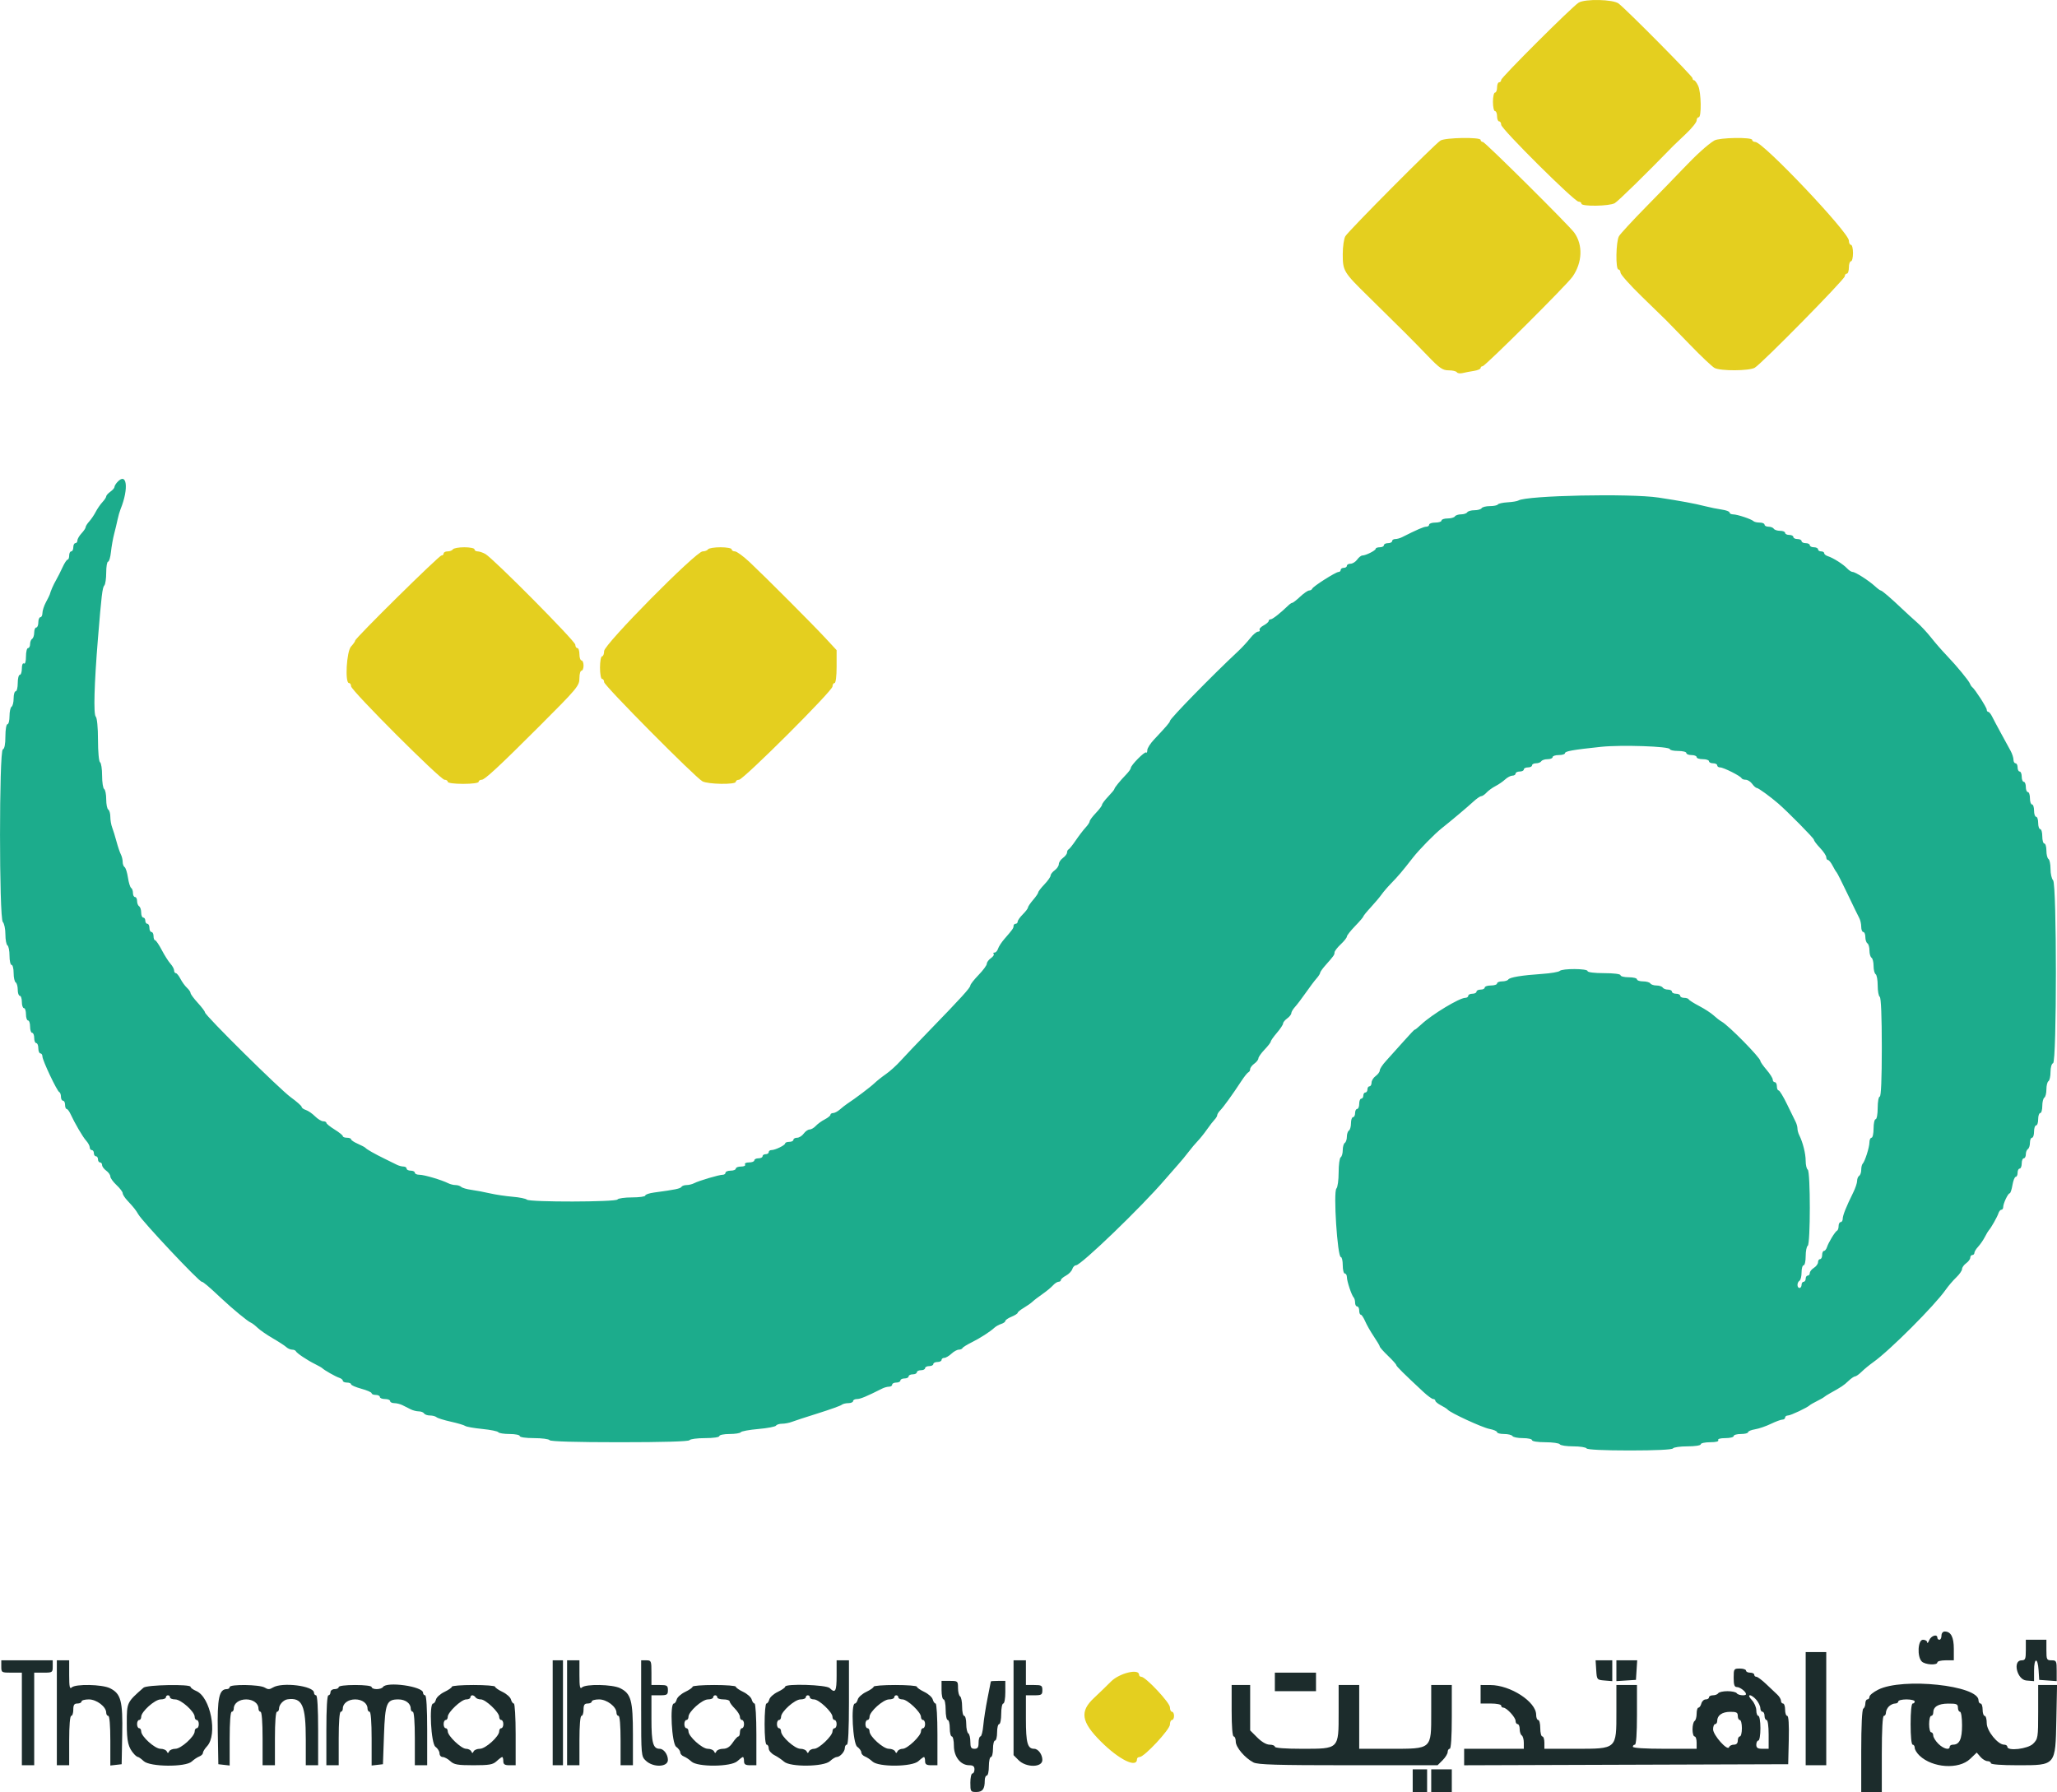 <svg xmlns="http://www.w3.org/2000/svg" xmlns:xlink="http://www.w3.org/1999/xlink" id="svg" version="1.1" viewBox="0.15 13.6 399.91 348.4"><g id="svgg"><path id="path0" d="M22.900 107.398 C 22.625 107.711,22.400 108.114,22.400 108.295 C 22.400 108.476,22.040 108.883,21.600 109.200 C 21.160 109.517,20.800 109.924,20.800 110.105 C 20.800 110.286,20.469 110.789,20.064 111.223 C 19.659 111.658,19.074 112.505,18.764 113.107 C 18.454 113.708,17.885 114.549,17.500 114.975 C 17.115 115.402,16.800 115.904,16.800 116.092 C 16.800 116.280,16.440 116.820,16.000 117.292 C 15.560 117.764,15.200 118.387,15.200 118.675 C 15.200 118.964,15.020 119.200,14.800 119.200 C 14.580 119.200,14.400 119.560,14.400 120.000 C 14.400 120.440,14.220 120.800,14.000 120.800 C 13.780 120.800,13.600 121.160,13.600 121.600 C 13.600 122.040,13.462 122.400,13.294 122.400 C 13.126 122.400,12.682 123.075,12.306 123.900 C 11.931 124.725,11.362 125.850,11.042 126.400 C 10.541 127.259,9.995 128.508,9.818 129.200 C 9.790 129.310,9.459 129.976,9.083 130.680 C 8.707 131.384,8.400 132.329,8.400 132.780 C 8.400 133.231,8.220 133.600,8.000 133.600 C 7.780 133.600,7.600 134.050,7.600 134.600 C 7.600 135.150,7.420 135.600,7.200 135.600 C 6.980 135.600,6.800 136.039,6.800 136.576 C 6.800 137.113,6.620 137.664,6.400 137.800 C 6.180 137.936,6.000 138.397,6.000 138.824 C 6.000 139.251,5.820 139.600,5.600 139.600 C 5.380 139.600,5.200 140.331,5.200 141.224 C 5.200 142.204,5.042 142.749,4.800 142.600 C 4.567 142.456,4.400 142.863,4.400 143.576 C 4.400 144.249,4.220 144.800,4.000 144.800 C 3.780 144.800,3.600 145.520,3.600 146.400 C 3.600 147.280,3.420 148.000,3.200 148.000 C 2.980 148.000,2.800 148.619,2.800 149.376 C 2.800 150.133,2.620 150.864,2.400 151.000 C 2.180 151.136,2.000 151.957,2.000 152.824 C 2.000 153.691,1.820 154.400,1.600 154.400 C 1.378 154.400,1.200 155.456,1.200 156.767 C 1.200 158.304,1.025 159.192,0.700 159.300 C -0.028 159.542,-0.028 192.132,0.700 192.860 C 0.975 193.135,1.200 194.213,1.200 195.256 C 1.200 196.299,1.380 197.264,1.600 197.400 C 1.820 197.536,2.000 198.447,2.000 199.424 C 2.000 200.401,2.180 201.200,2.400 201.200 C 2.620 201.200,2.800 201.909,2.800 202.776 C 2.800 203.643,2.980 204.464,3.200 204.600 C 3.420 204.736,3.600 205.377,3.600 206.024 C 3.600 206.671,3.780 207.200,4.000 207.200 C 4.220 207.200,4.400 207.740,4.400 208.400 C 4.400 209.060,4.580 209.600,4.800 209.600 C 5.020 209.600,5.200 210.140,5.200 210.800 C 5.200 211.460,5.380 212.000,5.600 212.000 C 5.820 212.000,6.000 212.540,6.000 213.200 C 6.000 213.860,6.180 214.400,6.400 214.400 C 6.620 214.400,6.800 214.850,6.800 215.400 C 6.800 215.950,6.980 216.400,7.200 216.400 C 7.420 216.400,7.600 216.850,7.600 217.400 C 7.600 217.950,7.780 218.400,8.000 218.400 C 8.220 218.400,8.400 218.672,8.400 219.005 C 8.400 219.753,11.238 225.750,11.679 225.933 C 11.856 226.007,12.000 226.412,12.000 226.833 C 12.000 227.255,12.180 227.600,12.400 227.600 C 12.620 227.600,12.800 227.960,12.800 228.400 C 12.800 228.840,12.935 229.201,13.100 229.203 C 13.265 229.205,13.587 229.610,13.817 230.103 C 14.715 232.037,16.234 234.633,16.900 235.373 C 17.285 235.801,17.600 236.387,17.600 236.675 C 17.600 236.964,17.780 237.200,18.000 237.200 C 18.220 237.200,18.400 237.470,18.400 237.800 C 18.400 238.130,18.580 238.400,18.800 238.400 C 19.020 238.400,19.200 238.670,19.200 239.000 C 19.200 239.330,19.380 239.600,19.600 239.600 C 19.820 239.600,20.000 239.830,20.000 240.112 C 20.000 240.393,20.360 240.883,20.800 241.200 C 21.240 241.517,21.600 242.025,21.600 242.328 C 21.600 242.631,22.140 243.383,22.800 244.000 C 23.460 244.617,24.000 245.327,24.000 245.579 C 24.000 245.830,24.405 246.470,24.900 246.999 C 26.117 248.300,26.585 248.889,27.027 249.670 C 27.831 251.093,38.844 262.800,39.378 262.800 C 39.646 262.800,40.719 263.709,43.156 266.000 C 45.396 268.106,48.343 270.532,48.938 270.759 C 49.167 270.847,49.752 271.297,50.237 271.759 C 50.723 272.222,52.053 273.140,53.193 273.800 C 54.334 274.460,55.509 275.225,55.805 275.500 C 56.101 275.775,56.611 276.000,56.938 276.000 C 57.265 276.000,57.593 276.135,57.667 276.300 C 57.839 276.687,59.861 278.044,61.400 278.805 C 62.060 279.132,62.690 279.489,62.800 279.599 C 63.194 279.995,65.413 281.254,66.100 281.471 C 66.485 281.593,66.800 281.852,66.800 282.047 C 66.800 282.241,67.160 282.400,67.600 282.400 C 68.040 282.400,68.400 282.547,68.400 282.728 C 68.400 282.908,69.300 283.300,70.400 283.600 C 71.500 283.900,72.400 284.292,72.400 284.472 C 72.400 284.653,72.760 284.800,73.200 284.800 C 73.640 284.800,74.000 284.980,74.000 285.200 C 74.000 285.420,74.450 285.600,75.000 285.600 C 75.550 285.600,76.000 285.780,76.000 286.000 C 76.000 286.220,76.362 286.400,76.805 286.400 C 77.248 286.400,77.968 286.580,78.405 286.800 C 78.842 287.020,79.558 287.380,79.995 287.600 C 80.432 287.820,81.141 288.000,81.571 288.000 C 82.001 288.000,82.464 288.180,82.600 288.400 C 82.736 288.620,83.251 288.800,83.744 288.800 C 84.237 288.800,84.811 288.951,85.020 289.136 C 85.229 289.320,86.480 289.710,87.800 290.003 C 89.120 290.295,90.380 290.669,90.600 290.833 C 90.820 290.997,92.309 291.261,93.909 291.419 C 95.509 291.576,96.914 291.861,97.032 292.053 C 97.151 292.244,98.137 292.400,99.224 292.400 C 100.311 292.400,101.200 292.580,101.200 292.800 C 101.200 293.028,102.392 293.200,103.976 293.200 C 105.503 293.200,106.864 293.380,107.000 293.600 C 107.157 293.854,112.130 294.000,120.600 294.000 C 129.070 294.000,134.043 293.854,134.200 293.600 C 134.336 293.380,135.697 293.200,137.224 293.200 C 138.808 293.200,140.000 293.028,140.000 292.800 C 140.000 292.580,140.889 292.400,141.976 292.400 C 143.063 292.400,144.049 292.244,144.168 292.052 C 144.286 291.861,145.823 291.579,147.584 291.426 C 149.345 291.272,150.890 290.978,151.017 290.773 C 151.143 290.568,151.678 290.400,152.205 290.400 C 152.731 290.400,153.576 290.240,154.081 290.044 C 154.587 289.848,156.890 289.095,159.200 288.372 C 161.510 287.648,163.571 286.908,163.780 286.728 C 163.989 286.547,164.574 286.400,165.080 286.400 C 165.586 286.400,166.000 286.220,166.000 286.000 C 166.000 285.780,166.343 285.600,166.762 285.600 C 167.421 285.600,168.589 285.114,171.695 283.550 C 172.077 283.357,172.662 283.200,172.995 283.200 C 173.328 283.200,173.600 283.020,173.600 282.800 C 173.600 282.580,173.960 282.400,174.400 282.400 C 174.840 282.400,175.200 282.220,175.200 282.000 C 175.200 281.780,175.560 281.600,176.000 281.600 C 176.440 281.600,176.800 281.420,176.800 281.200 C 176.800 280.980,177.160 280.800,177.600 280.800 C 178.040 280.800,178.400 280.620,178.400 280.400 C 178.400 280.180,178.760 280.000,179.200 280.000 C 179.640 280.000,180.000 279.820,180.000 279.600 C 180.000 279.380,180.360 279.200,180.800 279.200 C 181.240 279.200,181.600 279.020,181.600 278.800 C 181.600 278.580,181.960 278.400,182.400 278.400 C 182.840 278.400,183.200 278.220,183.200 278.000 C 183.200 277.780,183.436 277.600,183.725 277.600 C 184.013 277.600,184.636 277.240,185.108 276.800 C 185.580 276.360,186.229 276.000,186.550 276.000 C 186.871 276.000,187.193 275.865,187.267 275.700 C 187.340 275.535,188.120 275.044,189.000 274.608 C 190.675 273.779,192.619 272.531,193.492 271.726 C 193.774 271.466,194.364 271.138,194.802 270.999 C 195.241 270.860,195.600 270.600,195.600 270.422 C 195.600 270.243,196.140 269.873,196.800 269.600 C 197.460 269.327,198.000 268.984,198.000 268.838 C 198.000 268.692,198.533 268.257,199.185 267.872 C 199.837 267.487,200.602 266.947,200.885 266.673 C 201.168 266.398,202.030 265.738,202.800 265.206 C 203.570 264.673,204.491 263.914,204.847 263.519 C 205.203 263.124,205.698 262.800,205.947 262.800 C 206.196 262.800,206.400 262.650,206.400 262.468 C 206.400 262.285,206.847 261.896,207.393 261.604 C 207.940 261.311,208.492 260.741,208.620 260.336 C 208.749 259.931,209.070 259.600,209.335 259.600 C 210.301 259.600,221.984 248.350,226.600 242.974 C 227.480 241.949,228.662 240.598,229.227 239.972 C 229.793 239.345,230.693 238.254,231.227 237.547 C 231.762 236.840,232.564 235.888,233.009 235.431 C 233.453 234.974,234.258 233.970,234.796 233.200 C 235.334 232.430,236.005 231.562,236.287 231.271 C 236.569 230.981,236.800 230.589,236.800 230.400 C 236.800 230.211,237.056 229.801,237.369 229.488 C 237.990 228.868,239.826 226.324,241.474 223.800 C 242.049 222.920,242.673 222.140,242.860 222.067 C 243.047 221.993,243.200 221.718,243.200 221.455 C 243.200 221.192,243.560 220.717,244.000 220.400 C 244.440 220.083,244.800 219.620,244.800 219.371 C 244.800 219.122,245.340 218.354,246.000 217.663 C 246.660 216.972,247.200 216.271,247.201 216.104 C 247.201 215.937,247.741 215.170,248.400 214.400 C 249.059 213.630,249.599 212.815,249.599 212.588 C 249.600 212.362,249.960 211.917,250.400 211.600 C 250.840 211.283,251.200 210.827,251.200 210.587 C 251.200 210.347,251.520 209.802,251.912 209.375 C 252.303 208.949,253.248 207.704,254.012 206.609 C 254.775 205.515,255.715 204.266,256.100 203.834 C 256.485 203.402,256.800 202.912,256.800 202.745 C 256.800 202.578,257.247 201.937,257.794 201.321 C 259.473 199.427,259.600 199.248,259.600 198.777 C 259.600 198.526,260.140 197.817,260.800 197.200 C 261.460 196.583,262.000 195.903,262.000 195.688 C 262.000 195.473,262.720 194.555,263.600 193.648 C 264.480 192.741,265.200 191.901,265.200 191.782 C 265.200 191.663,265.855 190.857,266.656 189.991 C 267.457 189.125,268.398 188.008,268.747 187.509 C 269.095 187.009,269.925 186.043,270.590 185.361 C 271.966 183.952,272.811 182.957,274.797 180.399 C 276.035 178.803,279.057 175.719,280.485 174.594 C 282.200 173.241,285.530 170.439,286.538 169.500 C 287.187 168.895,287.896 168.400,288.112 168.400 C 288.329 168.400,288.797 168.084,289.153 167.697 C 289.509 167.311,290.292 166.742,290.893 166.433 C 291.495 166.125,292.342 165.541,292.777 165.136 C 293.211 164.731,293.844 164.400,294.183 164.400 C 294.522 164.400,294.800 164.220,294.800 164.000 C 294.800 163.780,295.160 163.600,295.600 163.600 C 296.040 163.600,296.400 163.420,296.400 163.200 C 296.400 162.980,296.760 162.800,297.200 162.800 C 297.640 162.800,298.000 162.620,298.000 162.400 C 298.000 162.180,298.349 162.000,298.776 162.000 C 299.203 162.000,299.664 161.820,299.800 161.600 C 299.936 161.380,300.487 161.200,301.024 161.200 C 301.561 161.200,302.000 161.020,302.000 160.800 C 302.000 160.580,302.540 160.400,303.200 160.400 C 303.860 160.400,304.400 160.239,304.400 160.042 C 304.400 159.649,305.947 159.375,311.400 158.800 C 315.352 158.383,324.800 158.704,324.800 159.254 C 324.800 159.444,325.520 159.600,326.400 159.600 C 327.280 159.600,328.000 159.780,328.000 160.000 C 328.000 160.220,328.450 160.400,329.000 160.400 C 329.550 160.400,330.000 160.580,330.000 160.800 C 330.000 161.020,330.540 161.200,331.200 161.200 C 331.860 161.200,332.400 161.380,332.400 161.600 C 332.400 161.820,332.760 162.000,333.200 162.000 C 333.640 162.000,334.000 162.180,334.000 162.400 C 334.000 162.620,334.253 162.800,334.562 162.800 C 335.228 162.800,338.541 164.468,338.733 164.900 C 338.807 165.065,339.172 165.200,339.545 165.200 C 339.918 165.200,340.483 165.560,340.800 166.000 C 341.117 166.440,341.527 166.800,341.712 166.800 C 341.998 166.800,344.334 168.496,345.843 169.800 C 347.719 171.421,352.800 176.575,352.800 176.857 C 352.800 177.050,353.340 177.772,354.000 178.463 C 354.660 179.154,355.200 179.962,355.200 180.259 C 355.200 180.557,355.350 180.800,355.532 180.800 C 355.715 180.800,356.120 181.295,356.432 181.900 C 356.744 182.505,357.096 183.090,357.214 183.200 C 357.332 183.310,358.287 185.200,359.336 187.400 C 360.385 189.600,361.413 191.713,361.621 192.095 C 361.830 192.477,362.000 193.242,362.000 193.795 C 362.000 194.348,362.180 194.800,362.400 194.800 C 362.620 194.800,362.800 195.239,362.800 195.776 C 362.800 196.313,362.980 196.864,363.200 197.000 C 363.420 197.136,363.600 197.766,363.600 198.400 C 363.600 199.034,363.780 199.664,364.000 199.800 C 364.220 199.936,364.400 200.656,364.400 201.400 C 364.400 202.144,364.580 202.864,364.800 203.000 C 365.020 203.136,365.200 204.126,365.200 205.200 C 365.200 206.274,365.380 207.264,365.600 207.400 C 365.849 207.554,366.000 211.271,366.000 217.224 C 366.000 223.341,365.856 226.800,365.600 226.800 C 365.380 226.800,365.200 227.790,365.200 229.000 C 365.200 230.210,365.020 231.200,364.800 231.200 C 364.580 231.200,364.400 232.010,364.400 233.000 C 364.400 233.990,364.220 234.800,364.000 234.800 C 363.780 234.800,363.597 235.205,363.594 235.700 C 363.587 236.676,362.718 239.415,362.274 239.859 C 362.123 240.010,362.000 240.543,362.000 241.043 C 362.000 241.543,361.820 242.064,361.600 242.200 C 361.380 242.336,361.200 242.780,361.200 243.186 C 361.200 243.592,360.857 244.616,360.437 245.462 C 359.088 248.183,358.400 249.905,358.400 250.560 C 358.400 250.912,358.220 251.200,358.000 251.200 C 357.780 251.200,357.600 251.545,357.600 251.967 C 357.600 252.388,357.465 252.793,357.300 252.867 C 356.924 253.034,355.625 255.164,355.329 256.100 C 355.207 256.485,354.948 256.800,354.753 256.800 C 354.559 256.800,354.400 257.160,354.400 257.600 C 354.400 258.040,354.220 258.400,354.000 258.400 C 353.780 258.400,353.600 258.668,353.600 258.997 C 353.600 259.325,353.240 259.818,352.800 260.093 C 352.360 260.368,352.000 260.819,352.000 261.096 C 352.000 261.373,351.820 261.600,351.600 261.600 C 351.380 261.600,351.200 261.870,351.200 262.200 C 351.200 262.530,351.020 262.800,350.800 262.800 C 350.580 262.800,350.400 263.070,350.400 263.400 C 350.400 263.730,350.220 264.000,350.000 264.000 C 349.481 264.000,349.481 262.921,350.000 262.600 C 350.220 262.464,350.400 261.733,350.400 260.976 C 350.400 260.219,350.580 259.600,350.800 259.600 C 351.020 259.600,351.200 258.801,351.200 257.824 C 351.200 256.847,351.380 255.936,351.600 255.800 C 352.138 255.467,352.138 241.333,351.600 241.000 C 351.380 240.864,351.200 240.101,351.200 239.305 C 351.200 237.888,350.651 235.691,349.951 234.305 C 349.758 233.923,349.600 233.336,349.600 233.000 C 349.600 232.664,349.439 232.077,349.242 231.695 C 349.045 231.313,348.298 229.785,347.582 228.300 C 346.866 226.815,346.127 225.600,345.940 225.600 C 345.753 225.600,345.600 225.240,345.600 224.800 C 345.600 224.360,345.420 224.000,345.200 224.000 C 344.980 224.000,344.800 223.775,344.799 223.500 C 344.799 223.225,344.259 222.370,343.600 221.600 C 342.941 220.830,342.401 220.060,342.401 219.889 C 342.399 219.254,336.262 213.009,334.870 212.225 C 334.504 212.019,333.801 211.477,333.309 211.021 C 332.817 210.564,331.556 209.743,330.507 209.196 C 329.458 208.648,328.540 208.065,328.467 207.900 C 328.393 207.735,327.988 207.600,327.567 207.600 C 327.145 207.600,326.800 207.420,326.800 207.200 C 326.800 206.980,326.440 206.800,326.000 206.800 C 325.560 206.800,325.200 206.620,325.200 206.400 C 325.200 206.180,324.851 206.000,324.424 206.000 C 323.997 206.000,323.536 205.820,323.400 205.600 C 323.264 205.380,322.724 205.200,322.200 205.200 C 321.676 205.200,321.136 205.020,321.000 204.800 C 320.864 204.580,320.223 204.400,319.576 204.400 C 318.929 204.400,318.400 204.220,318.400 204.000 C 318.400 203.780,317.680 203.600,316.800 203.600 C 315.920 203.600,315.200 203.420,315.200 203.200 C 315.200 202.967,313.867 202.800,312.000 202.800 C 310.133 202.800,308.800 202.633,308.800 202.400 C 308.800 201.895,303.896 201.868,303.380 202.370 C 303.171 202.573,301.650 202.832,300.000 202.944 C 295.994 203.217,293.643 203.607,293.374 204.042 C 293.252 204.239,292.713 204.400,292.176 204.400 C 291.639 204.400,291.200 204.580,291.200 204.800 C 291.200 205.020,290.660 205.200,290.000 205.200 C 289.340 205.200,288.800 205.380,288.800 205.600 C 288.800 205.820,288.440 206.000,288.000 206.000 C 287.560 206.000,287.200 206.180,287.200 206.400 C 287.200 206.620,286.840 206.800,286.400 206.800 C 285.960 206.800,285.600 206.980,285.600 207.200 C 285.600 207.420,285.336 207.600,285.014 207.600 C 283.889 207.600,278.554 210.821,276.500 212.740 C 275.785 213.408,275.200 213.877,275.200 213.781 C 275.200 213.685,274.206 214.730,272.990 216.103 C 271.775 217.477,270.245 219.180,269.590 219.889 C 268.936 220.597,268.400 221.413,268.400 221.700 C 268.400 221.988,268.040 222.483,267.600 222.800 C 267.160 223.117,266.800 223.697,266.800 224.088 C 266.800 224.480,266.620 224.800,266.400 224.800 C 266.180 224.800,266.000 225.070,266.000 225.400 C 266.000 225.730,265.820 226.000,265.600 226.000 C 265.380 226.000,265.200 226.270,265.200 226.600 C 265.200 226.930,265.020 227.200,264.800 227.200 C 264.580 227.200,264.400 227.650,264.400 228.200 C 264.400 228.750,264.220 229.200,264.000 229.200 C 263.780 229.200,263.600 229.560,263.600 230.000 C 263.600 230.440,263.420 230.800,263.200 230.800 C 262.980 230.800,262.800 231.329,262.800 231.976 C 262.800 232.623,262.620 233.264,262.400 233.400 C 262.180 233.536,262.000 234.076,262.000 234.600 C 262.000 235.124,261.820 235.664,261.600 235.800 C 261.380 235.936,261.200 236.566,261.200 237.200 C 261.200 237.834,261.020 238.464,260.800 238.600 C 260.580 238.736,260.400 240.061,260.400 241.544 C 260.400 243.027,260.207 244.433,259.970 244.670 C 259.340 245.300,260.162 258.000,260.833 258.000 C 261.035 258.000,261.200 258.720,261.200 259.600 C 261.200 260.480,261.380 261.200,261.600 261.200 C 261.820 261.200,262.003 261.515,262.006 261.900 C 262.013 262.718,262.927 265.461,263.326 265.859 C 263.477 266.010,263.600 266.463,263.600 266.867 C 263.600 267.270,263.780 267.600,264.000 267.600 C 264.220 267.600,264.400 267.960,264.400 268.400 C 264.400 268.840,264.536 269.200,264.702 269.200 C 264.869 269.200,265.258 269.785,265.568 270.500 C 265.877 271.215,266.641 272.552,267.265 273.472 C 267.889 274.392,268.400 275.261,268.400 275.403 C 268.400 275.546,269.120 276.354,270.000 277.200 C 270.880 278.046,271.600 278.850,271.600 278.988 C 271.600 279.219,273.078 280.683,276.883 284.221 C 277.698 284.980,278.553 285.600,278.783 285.600 C 279.012 285.600,279.200 285.750,279.200 285.932 C 279.200 286.115,279.695 286.520,280.300 286.832 C 280.905 287.144,281.491 287.518,281.602 287.664 C 282.050 288.253,288.317 291.148,289.708 291.409 C 290.529 291.563,291.200 291.849,291.200 292.045 C 291.200 292.240,291.819 292.400,292.576 292.400 C 293.333 292.400,294.064 292.580,294.200 292.800 C 294.336 293.020,295.247 293.200,296.224 293.200 C 297.201 293.200,298.000 293.380,298.000 293.600 C 298.000 293.825,299.125 294.000,300.576 294.000 C 301.993 294.000,303.264 294.180,303.400 294.400 C 303.536 294.620,304.706 294.800,306.000 294.800 C 307.294 294.800,308.464 294.980,308.600 295.200 C 308.752 295.445,311.996 295.600,317.000 295.600 C 322.004 295.600,325.248 295.445,325.400 295.200 C 325.536 294.980,326.807 294.800,328.224 294.800 C 329.675 294.800,330.800 294.625,330.800 294.400 C 330.800 294.180,331.621 294.000,332.624 294.000 C 333.737 294.000,334.351 293.844,334.200 293.600 C 334.051 293.358,334.596 293.200,335.576 293.200 C 336.469 293.200,337.200 293.020,337.200 292.800 C 337.200 292.580,337.830 292.400,338.600 292.400 C 339.370 292.400,340.000 292.244,340.000 292.052 C 340.000 291.861,340.608 291.606,341.351 291.485 C 342.094 291.365,343.477 290.891,344.426 290.433 C 345.374 289.975,346.386 289.600,346.675 289.600 C 346.964 289.600,347.200 289.420,347.200 289.200 C 347.200 288.980,347.453 288.800,347.762 288.800 C 348.280 288.800,351.540 287.261,352.000 286.799 C 352.110 286.689,352.740 286.329,353.400 286.000 C 354.060 285.671,354.690 285.311,354.800 285.201 C 354.910 285.090,355.405 284.775,355.900 284.500 C 358.182 283.232,358.615 282.943,359.496 282.100 C 360.013 281.605,360.600 281.200,360.800 281.200 C 361.000 281.200,361.577 280.791,362.082 280.291 C 362.587 279.792,363.610 278.952,364.355 278.425 C 367.509 276.196,376.236 267.465,378.418 264.355 C 378.941 263.610,379.871 262.523,380.485 261.940 C 381.098 261.356,381.600 260.631,381.600 260.328 C 381.600 260.025,381.960 259.517,382.400 259.200 C 382.840 258.883,383.200 258.393,383.200 258.112 C 383.200 257.830,383.380 257.600,383.600 257.600 C 383.820 257.600,384.000 257.412,384.000 257.183 C 384.000 256.954,384.331 256.411,384.736 255.977 C 385.141 255.542,385.726 254.695,386.035 254.093 C 386.345 253.492,386.689 252.910,386.799 252.800 C 387.195 252.406,388.454 250.187,388.671 249.500 C 388.793 249.115,389.052 248.800,389.247 248.800 C 389.441 248.800,389.600 248.566,389.600 248.280 C 389.600 247.581,390.533 245.607,390.865 245.603 C 391.011 245.601,391.251 244.880,391.400 244.000 C 391.549 243.120,391.834 242.400,392.035 242.400 C 392.236 242.400,392.400 242.040,392.400 241.600 C 392.400 241.160,392.580 240.800,392.800 240.800 C 393.020 240.800,393.200 240.350,393.200 239.800 C 393.200 239.250,393.380 238.800,393.600 238.800 C 393.820 238.800,394.000 238.451,394.000 238.024 C 394.000 237.597,394.180 237.136,394.400 237.000 C 394.620 236.864,394.800 236.313,394.800 235.776 C 394.800 235.239,394.980 234.800,395.200 234.800 C 395.420 234.800,395.600 234.260,395.600 233.600 C 395.600 232.940,395.780 232.400,396.000 232.400 C 396.220 232.400,396.400 231.860,396.400 231.200 C 396.400 230.540,396.580 230.000,396.800 230.000 C 397.020 230.000,397.200 229.381,397.200 228.624 C 397.200 227.867,397.380 227.136,397.600 227.000 C 397.820 226.864,398.000 226.144,398.000 225.400 C 398.000 224.656,398.180 223.936,398.400 223.800 C 398.620 223.664,398.800 222.858,398.800 222.010 C 398.800 221.131,399.015 220.395,399.300 220.300 C 400.028 220.057,400.028 185.468,399.300 184.740 C 399.025 184.465,398.800 183.477,398.800 182.544 C 398.800 181.611,398.620 180.736,398.400 180.600 C 398.180 180.464,398.000 179.733,398.000 178.976 C 398.000 178.219,397.820 177.600,397.600 177.600 C 397.380 177.600,397.200 176.970,397.200 176.200 C 397.200 175.430,397.020 174.800,396.800 174.800 C 396.580 174.800,396.400 174.260,396.400 173.600 C 396.400 172.940,396.220 172.400,396.000 172.400 C 395.780 172.400,395.600 171.860,395.600 171.200 C 395.600 170.540,395.420 170.000,395.200 170.000 C 394.980 170.000,394.800 169.460,394.800 168.800 C 394.800 168.140,394.620 167.600,394.400 167.600 C 394.180 167.600,394.000 167.150,394.000 166.600 C 394.000 166.050,393.820 165.600,393.600 165.600 C 393.380 165.600,393.200 165.150,393.200 164.600 C 393.200 164.050,393.020 163.600,392.800 163.600 C 392.580 163.600,392.400 163.240,392.400 162.800 C 392.400 162.360,392.220 162.000,392.000 162.000 C 391.780 162.000,391.599 161.685,391.598 161.300 C 391.596 160.915,391.350 160.150,391.051 159.600 C 390.752 159.050,389.917 157.520,389.195 156.200 C 388.473 154.880,387.684 153.396,387.441 152.903 C 387.199 152.410,386.865 152.005,386.700 152.003 C 386.535 152.001,386.400 151.807,386.400 151.572 C 386.400 151.152,384.109 147.593,383.586 147.200 C 383.440 147.090,383.248 146.802,383.160 146.561 C 382.939 145.955,380.529 143.028,378.600 141.023 C 377.720 140.108,376.371 138.560,375.603 137.582 C 374.834 136.605,373.588 135.264,372.833 134.602 C 372.079 133.941,370.798 132.770,369.986 132.000 C 367.722 129.851,366.030 128.400,365.789 128.400 C 365.669 128.400,365.173 128.034,364.686 127.586 C 363.473 126.471,360.860 124.800,360.329 124.800 C 360.090 124.800,359.602 124.485,359.246 124.100 C 358.509 123.304,356.542 122.059,355.500 121.729 C 355.115 121.607,354.800 121.348,354.800 121.153 C 354.800 120.959,354.530 120.800,354.200 120.800 C 353.870 120.800,353.600 120.620,353.600 120.400 C 353.600 120.180,353.240 120.000,352.800 120.000 C 352.360 120.000,352.000 119.820,352.000 119.600 C 352.000 119.380,351.640 119.200,351.200 119.200 C 350.760 119.200,350.400 119.020,350.400 118.800 C 350.400 118.580,350.040 118.400,349.600 118.400 C 349.160 118.400,348.800 118.220,348.800 118.000 C 348.800 117.780,348.440 117.600,348.000 117.600 C 347.560 117.600,347.200 117.420,347.200 117.200 C 347.200 116.980,346.761 116.800,346.224 116.800 C 345.687 116.800,345.136 116.620,345.000 116.400 C 344.864 116.180,344.403 116.000,343.976 116.000 C 343.549 116.000,343.200 115.820,343.200 115.600 C 343.200 115.380,342.780 115.200,342.267 115.200 C 341.753 115.200,341.210 115.077,341.059 114.926 C 340.661 114.527,337.918 113.613,337.100 113.606 C 336.715 113.603,336.400 113.439,336.400 113.242 C 336.400 113.045,335.725 112.790,334.900 112.675 C 334.075 112.559,332.590 112.258,331.600 112.005 C 329.598 111.493,326.803 110.976,322.600 110.341 C 317.083 109.508,296.936 109.927,295.349 110.908 C 295.125 111.046,294.179 111.204,293.246 111.259 C 292.312 111.314,291.460 111.504,291.351 111.680 C 291.242 111.856,290.544 112.000,289.800 112.000 C 289.056 112.000,288.336 112.180,288.200 112.400 C 288.064 112.620,287.434 112.800,286.800 112.800 C 286.166 112.800,285.536 112.980,285.400 113.200 C 285.264 113.420,284.724 113.600,284.200 113.600 C 283.676 113.600,283.136 113.780,283.000 114.000 C 282.864 114.220,282.223 114.400,281.576 114.400 C 280.929 114.400,280.400 114.580,280.400 114.800 C 280.400 115.020,279.860 115.200,279.200 115.200 C 278.540 115.200,278.000 115.380,278.000 115.600 C 278.000 115.820,277.747 116.000,277.438 116.000 C 276.953 116.000,275.680 116.552,272.705 118.050 C 272.323 118.243,271.738 118.400,271.405 118.400 C 271.072 118.400,270.800 118.580,270.800 118.800 C 270.800 119.020,270.440 119.200,270.000 119.200 C 269.560 119.200,269.200 119.380,269.200 119.600 C 269.200 119.820,268.840 120.000,268.400 120.000 C 267.960 120.000,267.599 120.135,267.597 120.300 C 267.593 120.637,265.675 121.600,265.009 121.600 C 264.771 121.600,264.317 121.960,264.000 122.400 C 263.683 122.840,263.103 123.200,262.712 123.200 C 262.320 123.200,262.000 123.380,262.000 123.600 C 262.000 123.820,261.730 124.000,261.400 124.000 C 261.070 124.000,260.800 124.180,260.800 124.400 C 260.800 124.620,260.611 124.800,260.381 124.800 C 259.838 124.800,255.441 127.596,255.267 128.052 C 255.193 128.243,254.923 128.401,254.667 128.402 C 254.410 128.403,253.625 128.943,252.922 129.602 C 252.219 130.261,251.531 130.800,251.393 130.800 C 251.255 130.800,250.911 131.025,250.627 131.300 C 249.080 132.800,247.559 134.000,247.203 134.000 C 246.982 134.000,246.800 134.150,246.800 134.332 C 246.800 134.515,246.356 134.902,245.814 135.193 C 245.271 135.483,244.922 135.873,245.037 136.060 C 245.153 136.247,245.012 136.402,244.724 136.404 C 244.436 136.406,243.750 136.982,243.200 137.684 C 242.650 138.385,241.612 139.509,240.893 140.180 C 235.860 144.880,227.600 153.329,227.600 153.779 C 227.600 154.030,226.901 154.845,224.500 157.394 C 223.785 158.152,223.200 159.079,223.200 159.453 C 223.200 159.827,223.095 160.029,222.967 159.901 C 222.707 159.640,220.000 162.377,220.000 162.902 C 220.000 163.086,219.595 163.656,219.100 164.168 C 217.885 165.426,216.800 166.765,216.800 167.008 C 216.800 167.118,216.260 167.772,215.600 168.463 C 214.940 169.154,214.400 169.874,214.400 170.063 C 214.400 170.252,213.860 170.972,213.200 171.663 C 212.540 172.354,212.000 173.079,212.000 173.276 C 212.000 173.473,211.644 174.016,211.208 174.483 C 210.773 174.951,209.918 176.068,209.308 176.966 C 208.699 177.865,208.065 178.660,207.900 178.733 C 207.735 178.807,207.600 179.082,207.600 179.345 C 207.600 179.608,207.240 180.083,206.800 180.400 C 206.360 180.717,206.000 181.257,206.000 181.600 C 206.000 181.943,205.640 182.483,205.200 182.800 C 204.760 183.117,204.400 183.580,204.400 183.829 C 204.400 184.078,203.860 184.846,203.200 185.537 C 202.540 186.228,202.000 186.929,202.000 187.096 C 201.999 187.263,201.549 187.923,201.000 188.562 C 200.450 189.201,200.000 189.868,200.000 190.044 C 200.000 190.220,199.550 190.814,199.000 191.364 C 198.450 191.914,198.000 192.552,198.000 192.782 C 198.000 193.012,197.820 193.200,197.600 193.200 C 197.380 193.200,197.200 193.388,197.200 193.617 C 197.200 194.058,197.016 194.320,195.424 196.145 C 194.875 196.774,194.318 197.629,194.186 198.045 C 194.054 198.460,193.748 198.800,193.506 198.800 C 193.265 198.800,193.186 198.919,193.331 199.064 C 193.476 199.209,193.236 199.580,192.797 199.887 C 192.359 200.194,192.000 200.683,192.000 200.974 C 192.000 201.265,191.280 202.245,190.400 203.152 C 189.520 204.059,188.800 204.978,188.800 205.194 C 188.800 205.631,187.025 207.585,180.800 214.000 C 178.490 216.381,175.970 219.030,175.200 219.886 C 174.430 220.743,173.170 221.880,172.400 222.413 C 171.630 222.946,170.623 223.747,170.162 224.191 C 169.411 224.917,166.447 227.154,164.853 228.200 C 164.518 228.420,163.885 228.915,163.446 229.300 C 163.008 229.685,162.413 230.000,162.125 230.000 C 161.836 230.000,161.600 230.150,161.600 230.332 C 161.600 230.515,161.105 230.919,160.500 231.230 C 159.895 231.540,159.109 232.111,158.753 232.497 C 158.397 232.884,157.852 233.200,157.541 233.200 C 157.231 233.200,156.717 233.560,156.400 234.000 C 156.083 234.440,155.503 234.800,155.112 234.800 C 154.720 234.800,154.400 234.980,154.400 235.200 C 154.400 235.420,154.040 235.600,153.600 235.600 C 153.160 235.600,152.799 235.735,152.797 235.900 C 152.793 236.259,150.856 237.200,150.120 237.200 C 149.834 237.200,149.600 237.380,149.600 237.600 C 149.600 237.820,149.330 238.000,149.000 238.000 C 148.670 238.000,148.400 238.180,148.400 238.400 C 148.400 238.620,148.040 238.800,147.600 238.800 C 147.160 238.800,146.800 238.980,146.800 239.200 C 146.800 239.420,146.339 239.600,145.776 239.600 C 145.196 239.600,144.860 239.773,145.000 240.000 C 145.140 240.227,144.804 240.400,144.224 240.400 C 143.661 240.400,143.200 240.580,143.200 240.800 C 143.200 241.020,142.750 241.200,142.200 241.200 C 141.650 241.200,141.200 241.380,141.200 241.600 C 141.200 241.820,140.951 242.000,140.646 242.000 C 139.941 242.000,136.022 243.158,135.105 243.637 C 134.723 243.837,134.059 244.000,133.629 244.000 C 133.199 244.000,132.748 244.161,132.626 244.358 C 132.418 244.694,131.389 244.906,127.300 245.453 C 126.365 245.578,125.600 245.842,125.600 246.040 C 125.600 246.238,124.441 246.400,123.024 246.400 C 121.607 246.400,120.336 246.580,120.200 246.800 C 119.885 247.310,103.108 247.342,102.580 246.834 C 102.371 246.632,101.120 246.379,99.800 246.270 C 98.480 246.162,96.500 245.865,95.400 245.611 C 94.300 245.356,92.680 245.051,91.800 244.933 C 90.920 244.815,90.029 244.556,89.820 244.359 C 89.611 244.162,89.114 244.000,88.715 244.000 C 88.316 244.000,87.677 243.842,87.295 243.648 C 86.015 243.001,82.610 241.996,81.700 241.998 C 81.205 241.999,80.800 241.820,80.800 241.600 C 80.800 241.380,80.440 241.200,80.000 241.200 C 79.560 241.200,79.200 241.020,79.200 240.800 C 79.200 240.580,78.928 240.400,78.595 240.400 C 78.262 240.400,77.677 240.243,77.295 240.050 C 76.913 239.858,75.880 239.349,75.000 238.920 C 73.014 237.952,71.463 237.073,71.200 236.768 C 71.090 236.640,70.415 236.281,69.700 235.970 C 68.985 235.659,68.400 235.269,68.400 235.102 C 68.400 234.936,68.040 234.800,67.600 234.800 C 67.160 234.800,66.800 234.662,66.800 234.494 C 66.800 234.326,66.080 233.744,65.200 233.200 C 64.320 232.656,63.600 232.074,63.600 231.906 C 63.600 231.738,63.322 231.600,62.982 231.600 C 62.642 231.600,61.928 231.164,61.395 230.631 C 60.862 230.098,60.060 229.546,59.613 229.404 C 59.166 229.262,58.800 228.994,58.800 228.807 C 58.800 228.621,57.855 227.783,56.700 226.946 C 54.517 225.364,40.000 211.005,40.000 210.429 C 40.000 210.248,39.370 209.413,38.600 208.572 C 37.830 207.731,37.200 206.875,37.200 206.669 C 37.200 206.463,36.884 206.003,36.497 205.647 C 36.111 205.291,35.540 204.505,35.230 203.900 C 34.919 203.295,34.515 202.800,34.332 202.800 C 34.150 202.800,34.000 202.564,34.000 202.275 C 34.000 201.987,33.683 201.402,33.296 200.975 C 32.909 200.549,32.144 199.345,31.597 198.300 C 31.049 197.255,30.466 196.400,30.301 196.400 C 30.135 196.400,30.000 196.040,30.000 195.600 C 30.000 195.160,29.820 194.800,29.600 194.800 C 29.380 194.800,29.200 194.440,29.200 194.000 C 29.200 193.560,29.020 193.200,28.800 193.200 C 28.580 193.200,28.400 192.930,28.400 192.600 C 28.400 192.270,28.220 192.000,28.000 192.000 C 27.780 192.000,27.600 191.561,27.600 191.024 C 27.600 190.487,27.420 189.936,27.200 189.800 C 26.980 189.664,26.800 189.203,26.800 188.776 C 26.800 188.349,26.620 188.000,26.400 188.000 C 26.180 188.000,26.000 187.651,26.000 187.224 C 26.000 186.797,25.841 186.349,25.646 186.229 C 25.452 186.108,25.171 185.202,25.023 184.214 C 24.875 183.227,24.584 182.314,24.377 182.186 C 24.170 182.058,24.000 181.601,24.000 181.171 C 24.000 180.741,23.838 180.077,23.639 179.695 C 23.440 179.313,23.062 178.190,22.797 177.200 C 22.533 176.210,22.155 174.987,21.958 174.481 C 21.761 173.976,21.600 173.041,21.600 172.405 C 21.600 171.768,21.420 171.136,21.200 171.000 C 20.980 170.864,20.800 169.964,20.800 169.000 C 20.800 168.036,20.620 167.136,20.400 167.000 C 20.180 166.864,20.000 165.694,20.000 164.400 C 20.000 163.106,19.820 161.936,19.600 161.800 C 19.375 161.661,19.200 159.756,19.200 157.456 C 19.200 155.047,19.021 153.181,18.766 152.926 C 18.305 152.465,18.466 146.661,19.187 137.800 C 19.876 129.342,20.060 127.808,20.434 127.420 C 20.635 127.211,20.800 126.086,20.800 124.920 C 20.800 123.754,20.963 122.800,21.161 122.800 C 21.360 122.800,21.613 121.945,21.723 120.900 C 21.833 119.855,22.112 118.280,22.344 117.400 C 22.575 116.520,22.876 115.260,23.012 114.600 C 23.149 113.940,23.406 113.040,23.585 112.600 C 25.247 108.499,24.816 105.223,22.900 107.398 " stroke="none" fill="#1cac8c" fill-rule="evenodd"/><path id="path1" d="M307.048 14.124 C 305.722 14.965,292.000 28.653,292.000 29.135 C 292.000 29.391,291.820 29.600,291.600 29.600 C 291.380 29.600,291.200 30.050,291.200 30.600 C 291.200 31.150,291.020 31.600,290.800 31.600 C 290.580 31.600,290.400 32.410,290.400 33.400 C 290.400 34.390,290.580 35.200,290.800 35.200 C 291.020 35.200,291.200 35.650,291.200 36.200 C 291.200 36.750,291.380 37.200,291.600 37.200 C 291.820 37.200,292.000 37.495,292.000 37.855 C 292.000 38.650,306.234 52.800,307.034 52.800 C 307.345 52.800,307.600 52.980,307.600 53.200 C 307.600 53.780,313.044 53.696,314.078 53.100 C 314.747 52.715,320.020 47.554,325.514 41.907 C 325.672 41.745,326.745 40.722,327.900 39.633 C 329.055 38.543,330.000 37.370,330.000 37.026 C 330.000 36.682,330.180 36.400,330.400 36.400 C 330.975 36.400,330.896 31.566,330.300 30.283 C 330.025 29.691,329.665 29.205,329.500 29.203 C 329.335 29.201,329.200 29.017,329.200 28.794 C 329.200 28.416,316.767 15.856,314.852 14.300 C 313.826 13.466,308.283 13.341,307.048 14.124 M280.203 40.924 C 279.127 41.566,262.331 58.464,261.700 59.538 C 261.425 60.006,261.200 61.564,261.200 63.000 C 261.200 66.274,261.341 66.508,266.200 71.272 C 272.434 77.385,274.786 79.736,277.711 82.780 C 280.031 85.194,280.618 85.600,281.787 85.600 C 282.538 85.600,283.257 85.769,283.385 85.975 C 283.512 86.182,284.018 86.252,284.508 86.131 C 284.999 86.010,285.985 85.821,286.700 85.712 C 287.415 85.602,288.000 85.352,288.000 85.156 C 288.000 84.960,288.176 84.800,288.391 84.800 C 288.884 84.800,304.737 69.019,305.870 67.400 C 307.791 64.654,307.928 61.222,306.210 58.828 C 305.210 57.435,288.854 41.200,288.450 41.200 C 288.203 41.200,288.000 41.020,288.000 40.800 C 288.000 40.230,281.183 40.338,280.203 40.924 M333.425 40.924 C 332.111 41.731,329.949 43.684,327.420 46.349 C 326.089 47.751,322.840 51.096,320.200 53.781 C 317.560 56.466,315.175 59.051,314.900 59.526 C 314.304 60.555,314.220 66.000,314.800 66.000 C 315.020 66.000,315.200 66.276,315.200 66.614 C 315.200 66.952,317.045 69.023,319.300 71.218 C 321.555 73.413,323.721 75.521,324.113 75.904 C 324.505 76.287,326.580 78.418,328.725 80.639 C 330.870 82.861,333.013 84.886,333.486 85.139 C 334.641 85.757,340.184 85.729,341.290 85.100 C 342.613 84.348,358.800 67.905,358.800 67.313 C 358.800 67.031,358.980 66.800,359.200 66.800 C 359.420 66.800,359.600 66.260,359.600 65.600 C 359.600 64.940,359.780 64.400,360.000 64.400 C 360.220 64.400,360.400 63.680,360.400 62.800 C 360.400 61.920,360.220 61.200,360.000 61.200 C 359.780 61.200,359.600 60.833,359.600 60.384 C 359.600 58.797,342.915 41.200,341.411 41.200 C 341.075 41.200,340.800 41.020,340.800 40.800 C 340.800 40.232,334.375 40.339,333.425 40.924 M88.200 120.400 C 88.064 120.620,87.603 120.800,87.176 120.800 C 86.749 120.800,86.400 120.980,86.400 121.200 C 86.400 121.420,86.206 121.600,85.970 121.600 C 85.498 121.600,69.200 137.680,69.200 138.146 C 69.200 138.304,68.840 138.820,68.400 139.292 C 67.523 140.234,67.176 146.400,68.000 146.400 C 68.220 146.400,68.400 146.679,68.400 147.020 C 68.400 147.833,85.762 165.200,86.575 165.200 C 86.919 165.200,87.200 165.380,87.200 165.600 C 87.200 165.831,88.467 166.000,90.200 166.000 C 91.933 166.000,93.200 165.831,93.200 165.600 C 93.200 165.380,93.472 165.200,93.805 165.200 C 94.393 165.200,97.259 162.541,104.901 154.903 C 112.453 147.354,112.800 146.937,112.800 145.408 C 112.800 144.634,112.980 144.000,113.200 144.000 C 113.420 144.000,113.600 143.550,113.600 143.000 C 113.600 142.450,113.420 142.000,113.200 142.000 C 112.980 142.000,112.800 141.460,112.800 140.800 C 112.800 140.140,112.620 139.600,112.400 139.600 C 112.180 139.600,112.000 139.306,112.000 138.946 C 112.000 138.257,96.040 122.161,94.503 121.300 C 94.012 121.025,93.338 120.800,93.005 120.800 C 92.672 120.800,92.400 120.620,92.400 120.400 C 92.400 120.180,91.511 120.000,90.424 120.000 C 89.337 120.000,88.336 120.180,88.200 120.400 M137.800 120.400 C 137.664 120.620,137.191 120.800,136.749 120.800 C 135.460 120.800,117.600 138.872,117.600 140.176 C 117.600 140.739,117.420 141.200,117.200 141.200 C 116.980 141.200,116.800 142.190,116.800 143.400 C 116.800 144.610,116.980 145.600,117.200 145.600 C 117.420 145.600,117.600 145.880,117.600 146.223 C 117.600 146.882,135.211 164.648,136.710 165.500 C 137.758 166.096,143.200 166.180,143.200 165.600 C 143.200 165.380,143.480 165.200,143.822 165.200 C 144.666 165.200,162.000 147.909,162.000 147.068 C 162.000 146.700,162.180 146.400,162.400 146.400 C 162.633 146.400,162.800 145.067,162.800 143.202 L 162.800 140.004 160.700 137.736 C 158.199 135.035,149.050 125.864,145.900 122.900 C 144.672 121.745,143.382 120.800,143.034 120.800 C 142.685 120.800,142.400 120.620,142.400 120.400 C 142.400 120.180,141.421 120.000,140.224 120.000 C 139.027 120.000,137.936 120.180,137.800 120.400 M216.136 340.529 C 215.220 341.448,213.735 342.885,212.836 343.723 C 210.032 346.333,210.349 348.362,214.156 352.169 C 217.732 355.744,221.200 357.434,221.200 355.600 C 221.200 355.380,221.430 355.200,221.711 355.200 C 222.610 355.200,227.600 349.853,227.600 348.890 C 227.600 348.400,227.780 348.000,228.000 348.000 C 228.220 348.000,228.400 347.640,228.400 347.200 C 228.400 346.760,228.220 346.400,228.000 346.400 C 227.780 346.400,227.600 346.008,227.600 345.529 C 227.600 344.637,222.871 339.600,222.033 339.600 C 221.795 339.600,221.600 339.420,221.600 339.200 C 221.600 337.952,217.776 338.882,216.136 340.529 " stroke="none" fill="#e4cf1f" fill-rule="evenodd"/><path id="path2" d="M377.600 331.600 C 377.600 332.040,377.420 332.400,377.200 332.400 C 376.980 332.400,376.800 332.220,376.800 332.000 C 376.800 331.224,375.570 331.612,375.212 332.500 C 375.013 332.995,374.839 333.175,374.825 332.900 C 374.811 332.625,374.440 332.400,374.000 332.400 C 373.006 332.400,372.829 335.686,373.771 336.629 C 374.419 337.276,376.800 337.411,376.800 336.800 C 376.800 336.580,377.520 336.400,378.400 336.400 L 380.000 336.400 380.000 334.171 C 380.000 331.878,379.434 330.800,378.229 330.800 C 377.867 330.800,377.600 331.139,377.600 331.600 M394.000 334.400 C 394.000 336.151,393.898 336.400,393.178 336.400 C 391.392 336.400,392.279 340.173,394.100 340.324 L 395.600 340.448 395.600 338.424 C 395.600 335.861,396.315 335.760,396.478 338.300 L 396.600 340.200 398.300 340.323 L 400.000 340.446 400.000 338.423 C 400.000 336.532,399.935 336.400,399.000 336.400 C 398.067 336.400,398.000 336.267,398.000 334.400 L 398.000 332.400 396.000 332.400 L 394.000 332.400 394.000 334.400 M351.200 345.800 L 351.200 356.800 353.200 356.800 L 355.200 356.800 355.200 345.800 L 355.200 334.800 353.200 334.800 L 351.200 334.800 351.200 345.800 M0.400 337.600 C 0.400 338.773,0.444 338.800,2.400 338.800 L 4.400 338.800 4.400 347.800 L 4.400 356.800 5.600 356.800 L 6.800 356.800 6.800 347.800 L 6.800 338.800 8.600 338.800 C 10.333 338.800,10.400 338.756,10.400 337.600 L 10.400 336.400 5.400 336.400 L 0.400 336.400 0.400 337.600 M11.200 346.600 L 11.200 356.800 12.400 356.800 L 13.600 356.800 13.600 352.000 C 13.600 349.067,13.756 347.200,14.000 347.200 C 14.220 347.200,14.400 346.660,14.400 346.000 C 14.400 345.067,14.578 344.800,15.200 344.800 C 15.640 344.800,16.000 344.620,16.000 344.400 C 16.000 344.180,16.638 344.000,17.418 344.000 C 18.934 344.000,20.800 345.424,20.800 346.582 C 20.800 346.922,20.980 347.200,21.200 347.200 C 21.445 347.200,21.600 349.076,21.600 352.027 L 21.600 356.853 22.700 356.727 L 23.800 356.600 23.911 350.828 C 24.038 344.289,23.668 342.892,21.532 341.826 C 20.011 341.067,14.795 340.965,14.080 341.680 C 13.707 342.053,13.600 341.520,13.600 339.280 L 13.600 336.400 12.400 336.400 L 11.200 336.400 11.200 346.600 M107.600 346.600 L 107.600 356.800 108.600 356.800 L 109.600 356.800 109.600 346.600 L 109.600 336.400 108.600 336.400 L 107.600 336.400 107.600 346.600 M110.400 346.600 L 110.400 356.800 111.600 356.800 L 112.800 356.800 112.800 352.000 C 112.800 349.067,112.956 347.200,113.200 347.200 C 113.420 347.200,113.600 346.660,113.600 346.000 C 113.600 345.067,113.778 344.800,114.400 344.800 C 114.840 344.800,115.200 344.620,115.200 344.400 C 115.200 344.180,115.838 344.000,116.618 344.000 C 118.134 344.000,120.000 345.424,120.000 346.582 C 120.000 346.922,120.180 347.200,120.400 347.200 C 120.644 347.200,120.800 349.067,120.800 352.000 L 120.800 356.800 122.000 356.800 L 123.200 356.800 123.200 350.861 C 123.200 344.193,122.839 342.877,120.719 341.820 C 119.210 341.067,113.991 340.969,113.280 341.680 C 112.907 342.053,112.800 341.520,112.800 339.280 L 112.800 336.400 111.600 336.400 L 110.400 336.400 110.400 346.600 M124.800 345.730 C 124.800 354.966,124.809 355.069,125.726 355.930 C 127.163 357.281,130.000 357.175,130.000 355.771 C 130.000 354.701,129.189 353.600,128.400 353.600 C 127.116 353.600,126.800 352.459,126.800 347.829 L 126.800 343.200 128.400 343.200 C 129.840 343.200,130.000 343.100,130.000 342.200 C 130.000 341.300,129.840 341.200,128.400 341.200 L 126.800 341.200 126.800 338.800 C 126.800 336.507,126.756 336.400,125.800 336.400 L 124.800 336.400 124.800 345.730 M162.800 339.400 C 162.800 342.434,162.546 342.889,161.457 341.800 C 160.803 341.146,152.800 340.893,152.800 341.526 C 152.800 341.705,152.152 342.161,151.359 342.539 C 150.567 342.917,149.826 343.580,149.712 344.013 C 149.599 344.446,149.348 344.800,149.153 344.800 C 148.959 344.800,148.800 346.600,148.800 348.800 C 148.800 351.200,148.960 352.800,149.200 352.800 C 149.420 352.800,149.600 353.130,149.600 353.532 C 149.600 353.935,150.095 354.520,150.700 354.832 C 151.305 355.145,152.149 355.715,152.575 356.100 C 153.779 357.186,160.313 357.113,161.508 356.000 C 161.980 355.560,162.567 355.200,162.812 355.200 C 163.463 355.200,164.400 354.155,164.400 353.429 C 164.400 353.083,164.580 352.800,164.800 352.800 C 165.054 352.800,165.200 349.800,165.200 344.600 L 165.200 336.400 164.000 336.400 L 162.800 336.400 162.800 339.400 M197.200 345.618 L 197.200 354.836 198.182 355.818 C 199.656 357.292,202.800 357.261,202.800 355.771 C 202.800 354.701,201.989 353.600,201.200 353.600 C 199.916 353.600,199.600 352.459,199.600 347.829 L 199.600 343.200 201.200 343.200 C 202.640 343.200,202.800 343.100,202.800 342.200 C 202.800 341.300,202.640 341.200,201.200 341.200 L 199.600 341.200 199.600 338.800 L 199.600 336.400 198.400 336.400 L 197.200 336.400 197.200 345.618 M310.478 338.300 C 310.599 340.182,310.614 340.201,312.100 340.324 L 313.600 340.448 313.600 338.424 L 313.600 336.400 311.978 336.400 L 310.356 336.400 310.478 338.300 M314.400 338.422 L 314.400 340.444 316.300 340.322 L 318.200 340.200 318.322 338.300 L 318.444 336.400 316.422 336.400 L 314.400 336.400 314.400 338.422 M337.200 339.800 C 337.200 341.170,337.350 341.600,337.829 341.600 C 338.435 341.600,339.600 342.502,339.600 342.971 C 339.600 343.366,338.059 343.220,337.800 342.800 C 337.664 342.580,336.854 342.400,336.000 342.400 C 335.146 342.400,334.336 342.580,334.200 342.800 C 334.064 343.020,333.603 343.200,333.176 343.200 C 332.749 343.200,332.400 343.380,332.400 343.600 C 332.400 343.820,332.113 344.000,331.763 344.000 C 331.412 344.000,331.031 344.360,330.916 344.800 C 330.801 345.240,330.548 345.600,330.353 345.600 C 330.159 345.600,330.000 346.129,330.000 346.776 C 330.000 347.423,329.820 348.064,329.600 348.200 C 329.380 348.336,329.200 349.067,329.200 349.824 C 329.200 350.581,329.380 351.200,329.600 351.200 C 329.820 351.200,330.000 351.740,330.000 352.400 L 330.000 353.600 323.800 353.600 C 319.933 353.600,317.600 353.449,317.600 353.200 C 317.600 352.980,317.780 352.800,318.000 352.800 C 318.248 352.800,318.400 350.600,318.400 347.000 L 318.400 341.200 316.400 341.200 L 314.400 341.200 314.400 346.418 C 314.400 353.716,314.529 353.600,306.418 353.600 L 300.400 353.600 300.400 352.400 C 300.400 351.740,300.220 351.200,300.000 351.200 C 299.780 351.200,299.600 350.480,299.600 349.600 C 299.600 348.720,299.420 348.000,299.200 348.000 C 298.980 348.000,298.800 347.545,298.800 346.989 C 298.800 344.462,293.808 341.218,289.900 341.206 L 288.000 341.200 288.000 343.000 L 288.000 344.800 290.000 344.800 C 291.100 344.800,292.000 344.980,292.000 345.200 C 292.000 345.420,292.188 345.600,292.418 345.600 C 293.060 345.600,294.800 347.486,294.800 348.182 C 294.800 348.522,294.980 348.800,295.200 348.800 C 295.420 348.800,295.600 349.239,295.600 349.776 C 295.600 350.313,295.780 350.864,296.000 351.000 C 296.220 351.136,296.400 351.777,296.400 352.424 L 296.400 353.600 290.600 353.600 L 284.800 353.600 284.800 355.202 L 284.800 356.805 316.300 356.702 L 347.800 356.600 347.913 351.900 C 347.985 348.864,347.879 347.200,347.613 347.200 C 347.386 347.200,347.200 346.660,347.200 346.000 C 347.200 345.340,347.020 344.800,346.800 344.800 C 346.580 344.800,346.400 344.561,346.400 344.270 C 346.400 343.978,346.085 343.444,345.700 343.082 C 345.315 342.720,344.331 341.788,343.513 341.012 C 342.696 340.235,341.841 339.600,341.613 339.600 C 341.386 339.600,341.200 339.420,341.200 339.200 C 341.200 338.980,340.840 338.800,340.400 338.800 C 339.960 338.800,339.600 338.620,339.600 338.400 C 339.600 338.180,339.060 338.000,338.400 338.000 C 337.244 338.000,337.200 338.067,337.200 339.800 M248.000 340.600 L 248.000 342.400 252.000 342.400 L 256.000 342.400 256.000 340.600 L 256.000 338.800 252.000 338.800 L 248.000 338.800 248.000 340.600 M183.200 342.200 C 183.200 343.190,183.380 344.000,183.600 344.000 C 183.820 344.000,184.000 344.900,184.000 346.000 C 184.000 347.100,184.180 348.000,184.400 348.000 C 184.620 348.000,184.800 348.720,184.800 349.600 C 184.800 350.480,184.980 351.200,185.200 351.200 C 185.420 351.200,185.600 352.018,185.600 353.018 C 185.600 355.143,186.907 356.800,188.582 356.800 C 189.333 356.800,189.600 357.010,189.600 357.600 C 189.600 358.040,189.420 358.400,189.200 358.400 C 188.980 358.400,188.800 359.210,188.800 360.200 C 188.800 361.919,188.852 362.000,189.957 362.000 C 191.178 362.000,191.600 361.427,191.600 359.767 C 191.600 359.235,191.780 358.800,192.000 358.800 C 192.220 358.800,192.400 357.990,192.400 357.000 C 192.400 356.010,192.580 355.200,192.800 355.200 C 193.020 355.200,193.200 354.480,193.200 353.600 C 193.200 352.720,193.380 352.000,193.600 352.000 C 193.820 352.000,194.000 351.280,194.000 350.400 C 194.000 349.520,194.180 348.800,194.400 348.800 C 194.620 348.800,194.800 347.900,194.800 346.800 C 194.800 345.700,194.980 344.800,195.200 344.800 C 195.420 344.800,195.600 343.810,195.600 342.600 L 195.600 340.400 194.200 340.400 C 193.430 340.400,192.794 340.445,192.786 340.500 C 192.778 340.555,192.486 342.040,192.136 343.800 C 191.785 345.560,191.415 347.945,191.312 349.100 C 191.210 350.255,190.963 351.200,190.763 351.200 C 190.563 351.200,190.400 351.740,190.400 352.400 C 190.400 353.333,190.222 353.600,189.600 353.600 C 188.955 353.600,188.800 353.333,188.800 352.224 C 188.800 351.467,188.620 350.736,188.400 350.600 C 188.180 350.464,188.000 349.643,188.000 348.776 C 188.000 347.909,187.820 347.200,187.600 347.200 C 187.380 347.200,187.200 346.401,187.200 345.424 C 187.200 344.447,187.020 343.536,186.800 343.400 C 186.580 343.264,186.400 342.533,186.400 341.776 C 186.400 340.437,186.357 340.400,184.800 340.400 L 183.200 340.400 183.200 342.200 M28.054 341.720 C 24.796 344.581,24.800 344.573,24.800 348.634 C 24.800 352.244,25.076 353.377,26.271 354.685 C 26.531 354.968,26.853 355.200,26.988 355.200 C 27.123 355.200,27.620 355.560,28.092 356.000 C 29.307 357.131,36.229 357.191,37.425 356.080 C 37.851 355.684,38.515 355.239,38.900 355.092 C 39.285 354.945,39.600 354.632,39.600 354.396 C 39.600 354.160,39.960 353.580,40.400 353.108 C 42.509 350.844,41.078 343.522,38.300 342.362 C 37.695 342.110,37.200 341.745,37.200 341.551 C 37.200 341.001,28.694 341.157,28.054 341.720 M44.800 341.600 C 44.800 341.820,44.551 342.000,44.246 342.000 C 42.748 342.000,42.375 343.761,42.490 350.301 L 42.600 356.600 43.700 356.727 L 44.800 356.853 44.800 351.627 C 44.800 348.409,44.954 346.400,45.200 346.400 C 45.420 346.400,45.600 346.117,45.600 345.771 C 45.600 344.768,46.640 344.000,48.000 344.000 C 49.360 344.000,50.400 344.768,50.400 345.771 C 50.400 346.117,50.580 346.400,50.800 346.400 C 51.046 346.400,51.200 348.400,51.200 351.600 L 51.200 356.800 52.400 356.800 L 53.600 356.800 53.600 351.600 C 53.600 348.400,53.754 346.400,54.000 346.400 C 54.220 346.400,54.400 346.117,54.400 345.771 C 54.400 345.025,55.254 344.094,56.040 343.984 C 58.905 343.581,59.600 345.111,59.600 351.814 L 59.600 356.800 60.800 356.800 L 62.000 356.800 62.000 350.000 C 62.000 345.733,61.851 343.200,61.600 343.200 C 61.380 343.200,61.199 342.975,61.197 342.700 C 61.189 341.364,54.975 340.584,53.195 341.696 C 52.562 342.091,52.238 342.091,51.605 341.696 C 50.650 341.100,44.800 341.017,44.800 341.600 M66.000 341.600 C 66.000 341.820,65.640 342.000,65.200 342.000 C 64.756 342.000,64.400 342.267,64.400 342.600 C 64.400 342.930,64.220 343.200,64.000 343.200 C 63.749 343.200,63.600 345.733,63.600 350.000 L 63.600 356.800 64.800 356.800 L 66.000 356.800 66.000 351.600 C 66.000 348.400,66.154 346.400,66.400 346.400 C 66.620 346.400,66.800 346.117,66.800 345.771 C 66.800 344.768,67.840 344.000,69.200 344.000 C 70.560 344.000,71.600 344.768,71.600 345.771 C 71.600 346.117,71.780 346.400,72.000 346.400 C 72.246 346.400,72.400 348.409,72.400 351.627 L 72.400 356.853 73.500 356.727 L 74.600 356.600 74.800 350.971 C 75.022 344.712,75.308 344.000,77.600 344.000 C 78.960 344.000,80.000 344.768,80.000 345.771 C 80.000 346.117,80.180 346.400,80.400 346.400 C 80.646 346.400,80.800 348.400,80.800 351.600 L 80.800 356.800 82.000 356.800 L 83.200 356.800 83.200 350.000 C 83.200 345.733,83.051 343.200,82.800 343.200 C 82.580 343.200,82.399 342.975,82.397 342.700 C 82.389 341.466,75.301 340.466,74.600 341.600 C 74.464 341.820,73.913 342.000,73.376 342.000 C 72.839 342.000,72.400 341.820,72.400 341.600 C 72.400 341.367,71.067 341.200,69.200 341.200 C 67.333 341.200,66.000 341.367,66.000 341.600 M88.000 341.526 C 88.000 341.705,87.352 342.161,86.559 342.539 C 85.767 342.917,85.026 343.580,84.912 344.013 C 84.799 344.446,84.548 344.800,84.353 344.800 C 83.536 344.800,83.950 352.588,84.800 353.200 C 85.240 353.517,85.600 354.097,85.600 354.488 C 85.600 354.880,85.878 355.200,86.217 355.200 C 86.556 355.200,87.220 355.560,87.692 356.000 C 88.421 356.679,89.104 356.800,92.200 356.800 C 95.296 356.800,95.979 356.679,96.708 356.000 C 97.180 355.560,97.664 355.200,97.783 355.200 C 97.902 355.200,98.000 355.560,98.000 356.000 C 98.000 356.622,98.267 356.800,99.200 356.800 L 100.400 356.800 100.400 350.800 C 100.400 347.500,100.241 344.800,100.047 344.800 C 99.852 344.800,99.601 344.446,99.488 344.013 C 99.374 343.580,98.633 342.917,97.841 342.539 C 97.048 342.161,96.400 341.705,96.400 341.526 C 96.400 341.347,94.510 341.200,92.200 341.200 C 89.890 341.200,88.000 341.347,88.000 341.526 M134.800 341.526 C 134.800 341.705,134.152 342.161,133.359 342.539 C 132.567 342.917,131.826 343.580,131.712 344.013 C 131.599 344.446,131.348 344.800,131.153 344.800 C 130.336 344.800,130.750 352.588,131.600 353.200 C 132.040 353.517,132.400 354.013,132.400 354.301 C 132.400 354.589,132.715 354.945,133.100 355.092 C 133.485 355.239,134.149 355.684,134.575 356.080 C 135.767 357.186,142.297 357.128,143.508 356.000 C 143.980 355.560,144.464 355.200,144.583 355.200 C 144.702 355.200,144.800 355.560,144.800 356.000 C 144.800 356.622,145.067 356.800,146.000 356.800 L 147.200 356.800 147.200 350.800 C 147.200 347.500,147.041 344.800,146.847 344.800 C 146.652 344.800,146.401 344.446,146.288 344.013 C 146.174 343.580,145.433 342.917,144.641 342.539 C 143.848 342.161,143.200 341.705,143.200 341.526 C 143.200 341.347,141.310 341.200,139.000 341.200 C 136.690 341.200,134.800 341.347,134.800 341.526 M170.000 341.526 C 170.000 341.705,169.352 342.161,168.559 342.539 C 167.767 342.917,167.026 343.580,166.912 344.013 C 166.799 344.446,166.548 344.800,166.353 344.800 C 165.536 344.800,165.950 352.588,166.800 353.200 C 167.240 353.517,167.600 354.013,167.600 354.301 C 167.600 354.589,167.915 354.945,168.300 355.092 C 168.685 355.239,169.349 355.684,169.775 356.080 C 170.967 357.186,177.497 357.128,178.708 356.000 C 179.180 355.560,179.664 355.200,179.783 355.200 C 179.902 355.200,180.000 355.560,180.000 356.000 C 180.000 356.622,180.267 356.800,181.200 356.800 L 182.400 356.800 182.400 350.800 C 182.400 347.500,182.241 344.800,182.047 344.800 C 181.852 344.800,181.601 344.446,181.488 344.013 C 181.374 343.580,180.633 342.917,179.841 342.539 C 179.048 342.161,178.400 341.705,178.400 341.526 C 178.400 341.347,176.510 341.200,174.200 341.200 C 171.890 341.200,170.000 341.347,170.000 341.526 M239.600 346.200 C 239.600 349.267,239.755 351.200,240.000 351.200 C 240.220 351.200,240.400 351.652,240.400 352.204 C 240.400 353.304,242.170 355.388,243.842 356.256 C 244.680 356.690,248.392 356.800,262.264 356.800 L 279.636 356.800 280.618 355.818 C 281.158 355.278,281.600 354.558,281.600 354.218 C 281.600 353.878,281.780 353.600,282.000 353.600 C 282.249 353.600,282.400 351.267,282.400 347.400 L 282.400 341.200 280.400 341.200 L 278.400 341.200 278.400 346.528 C 278.400 353.768,278.590 353.600,270.397 353.600 L 264.400 353.600 264.400 347.400 L 264.400 341.200 262.400 341.200 L 260.400 341.200 260.400 346.530 C 260.400 353.715,260.515 353.600,253.274 353.600 C 250.025 353.600,248.000 353.446,248.000 353.200 C 248.000 352.980,247.544 352.800,246.987 352.800 C 246.364 352.800,245.439 352.266,244.587 351.413 L 243.200 350.027 243.200 345.613 L 243.200 341.200 241.400 341.200 L 239.600 341.200 239.600 346.200 M365.300 342.104 C 364.365 342.573,363.600 343.192,363.600 343.479 C 363.600 343.765,363.420 344.000,363.200 344.000 C 362.980 344.000,362.800 344.349,362.800 344.776 C 362.800 345.203,362.620 345.664,362.400 345.800 C 362.155 345.951,362.000 349.137,362.000 354.024 L 362.000 362.000 364.000 362.000 L 366.000 362.000 366.000 354.600 C 366.000 349.933,366.148 347.200,366.400 347.200 C 366.620 347.200,366.800 346.917,366.800 346.571 C 366.800 346.226,367.057 345.686,367.371 345.371 C 367.686 345.057,368.226 344.800,368.571 344.800 C 368.917 344.800,369.200 344.620,369.200 344.400 C 369.200 344.180,369.920 344.000,370.800 344.000 C 371.680 344.000,372.400 344.180,372.400 344.400 C 372.400 344.620,372.220 344.800,372.000 344.800 C 371.760 344.800,371.600 346.400,371.600 348.800 C 371.600 351.200,371.760 352.800,372.000 352.800 C 372.220 352.800,372.400 353.078,372.400 353.418 C 372.400 353.758,372.815 354.433,373.322 354.918 C 375.847 357.333,380.969 357.672,383.168 355.570 L 384.455 354.341 385.174 355.170 C 385.570 355.627,386.188 356.000,386.547 356.000 C 386.906 356.000,387.200 356.180,387.200 356.400 C 387.200 356.646,389.206 356.800,392.418 356.800 C 399.868 356.800,399.754 356.934,399.934 347.919 L 400.067 341.200 398.234 341.200 L 396.400 341.200 396.400 346.418 C 396.400 351.425,396.360 351.676,395.418 352.618 C 394.397 353.639,390.400 354.103,390.400 353.200 C 390.400 352.980,390.124 352.800,389.787 352.800 C 388.558 352.800,386.400 350.133,386.400 348.613 C 386.400 347.836,386.220 347.200,386.000 347.200 C 385.780 347.200,385.600 346.660,385.600 346.000 C 385.600 345.340,385.420 344.800,385.200 344.800 C 384.980 344.800,384.800 344.517,384.800 344.171 C 384.800 341.276,370.059 339.713,365.300 342.104 M33.200 343.600 C 33.200 343.820,33.656 344.000,34.213 344.000 C 35.340 344.000,38.000 346.379,38.000 347.387 C 38.000 347.724,38.180 348.000,38.400 348.000 C 38.620 348.000,38.800 348.360,38.800 348.800 C 38.800 349.240,38.620 349.600,38.400 349.600 C 38.180 349.600,38.000 349.876,38.000 350.213 C 38.000 351.201,35.341 353.600,34.247 353.600 C 33.708 353.600,33.162 353.825,33.033 354.100 C 32.847 354.500,32.753 354.500,32.567 354.100 C 32.438 353.825,31.892 353.600,31.353 353.600 C 30.259 353.600,27.600 351.201,27.600 350.213 C 27.600 349.876,27.420 349.600,27.200 349.600 C 26.980 349.600,26.800 349.240,26.800 348.800 C 26.800 348.360,26.980 348.000,27.200 348.000 C 27.420 348.000,27.600 347.724,27.600 347.387 C 27.600 346.379,30.260 344.000,31.387 344.000 C 31.944 344.000,32.400 343.820,32.400 343.600 C 32.400 343.380,32.580 343.200,32.800 343.200 C 33.020 343.200,33.200 343.380,33.200 343.600 M92.600 343.600 C 92.736 343.820,93.203 344.000,93.637 344.000 C 94.568 344.000,97.200 346.501,97.200 347.387 C 97.200 347.724,97.380 348.000,97.600 348.000 C 97.820 348.000,98.000 348.360,98.000 348.800 C 98.000 349.240,97.820 349.600,97.600 349.600 C 97.380 349.600,97.200 349.876,97.200 350.213 C 97.200 351.201,94.541 353.600,93.447 353.600 C 92.908 353.600,92.362 353.825,92.233 354.100 C 92.047 354.500,91.953 354.500,91.767 354.100 C 91.638 353.825,91.182 353.600,90.753 353.600 C 89.830 353.600,87.200 351.094,87.200 350.213 C 87.200 349.876,87.020 349.600,86.800 349.600 C 86.580 349.600,86.400 349.240,86.400 348.800 C 86.400 348.360,86.580 348.000,86.800 348.000 C 87.020 348.000,87.200 347.724,87.200 347.387 C 87.200 346.490,89.837 344.000,90.787 344.000 C 91.234 344.000,91.600 343.820,91.600 343.600 C 91.600 343.380,91.769 343.200,91.976 343.200 C 92.183 343.200,92.464 343.380,92.600 343.600 M139.600 343.600 C 139.600 343.820,140.140 344.000,140.800 344.000 C 141.460 344.000,142.000 344.172,142.000 344.382 C 142.000 344.592,142.450 345.214,143.000 345.764 C 143.550 346.314,144.000 347.042,144.000 347.382 C 144.000 347.722,144.180 348.000,144.400 348.000 C 144.620 348.000,144.800 348.360,144.800 348.800 C 144.800 349.240,144.620 349.600,144.400 349.600 C 144.180 349.600,144.000 349.960,144.000 350.400 C 144.000 350.840,143.865 351.201,143.700 351.201 C 143.535 351.202,143.040 351.741,142.600 352.400 C 142.046 353.230,141.473 353.598,140.733 353.599 C 140.147 353.599,139.562 353.825,139.433 354.100 C 139.247 354.500,139.153 354.500,138.967 354.100 C 138.838 353.825,138.292 353.600,137.753 353.600 C 136.659 353.600,134.000 351.201,134.000 350.213 C 134.000 349.876,133.820 349.600,133.600 349.600 C 133.380 349.600,133.200 349.240,133.200 348.800 C 133.200 348.360,133.380 348.000,133.600 348.000 C 133.820 348.000,134.000 347.724,134.000 347.387 C 134.000 346.379,136.660 344.000,137.787 344.000 C 138.344 344.000,138.800 343.820,138.800 343.600 C 138.800 343.380,138.980 343.200,139.200 343.200 C 139.420 343.200,139.600 343.380,139.600 343.600 M157.600 343.600 C 157.600 343.820,157.966 344.000,158.413 344.000 C 159.363 344.000,162.000 346.490,162.000 347.387 C 162.000 347.724,162.180 348.000,162.400 348.000 C 162.620 348.000,162.800 348.360,162.800 348.800 C 162.800 349.240,162.620 349.600,162.400 349.600 C 162.180 349.600,162.000 349.876,162.000 350.213 C 162.000 351.094,159.370 353.600,158.447 353.600 C 158.018 353.600,157.562 353.825,157.433 354.100 C 157.247 354.500,157.153 354.500,156.967 354.100 C 156.838 353.825,156.292 353.600,155.753 353.600 C 154.659 353.600,152.000 351.201,152.000 350.213 C 152.000 349.876,151.820 349.600,151.600 349.600 C 151.380 349.600,151.200 349.240,151.200 348.800 C 151.200 348.360,151.380 348.000,151.600 348.000 C 151.820 348.000,152.000 347.724,152.000 347.387 C 152.000 346.379,154.660 344.000,155.787 344.000 C 156.344 344.000,156.800 343.820,156.800 343.600 C 156.800 343.380,156.980 343.200,157.200 343.200 C 157.420 343.200,157.600 343.380,157.600 343.600 M174.800 343.600 C 174.800 343.820,175.166 344.000,175.613 344.000 C 176.563 344.000,179.200 346.490,179.200 347.387 C 179.200 347.724,179.380 348.000,179.600 348.000 C 179.820 348.000,180.000 348.360,180.000 348.800 C 180.000 349.240,179.820 349.600,179.600 349.600 C 179.380 349.600,179.200 349.876,179.200 350.213 C 179.200 351.094,176.570 353.600,175.647 353.600 C 175.218 353.600,174.762 353.825,174.633 354.100 C 174.447 354.500,174.353 354.500,174.167 354.100 C 174.038 353.825,173.492 353.600,172.953 353.600 C 171.859 353.600,169.200 351.201,169.200 350.213 C 169.200 349.876,169.020 349.600,168.800 349.600 C 168.580 349.600,168.400 349.240,168.400 348.800 C 168.400 348.360,168.580 348.000,168.800 348.000 C 169.020 348.000,169.200 347.724,169.200 347.387 C 169.200 346.379,171.860 344.000,172.987 344.000 C 173.544 344.000,174.000 343.820,174.000 343.600 C 174.000 343.380,174.180 343.200,174.400 343.200 C 174.620 343.200,174.800 343.380,174.800 343.600 M341.623 344.100 C 342.036 344.595,342.379 345.315,342.387 345.700 C 342.394 346.085,342.580 346.400,342.800 346.400 C 343.020 346.400,343.200 346.760,343.200 347.200 C 343.200 347.640,343.380 348.000,343.600 348.000 C 343.829 348.000,344.000 349.200,344.000 350.800 L 344.000 353.600 342.800 353.600 C 341.867 353.600,341.600 353.422,341.600 352.800 C 341.600 352.360,341.780 352.000,342.000 352.000 C 342.222 352.000,342.400 350.933,342.400 349.600 C 342.400 348.267,342.222 347.200,342.000 347.200 C 341.780 347.200,341.600 346.717,341.600 346.126 C 341.600 345.535,341.209 344.635,340.730 344.126 C 340.210 343.572,340.064 343.200,340.366 343.200 C 340.644 343.200,341.210 343.605,341.623 344.100 M380.800 345.600 C 380.800 346.040,380.980 346.400,381.200 346.400 C 381.426 346.400,381.600 347.543,381.600 349.029 C 381.600 351.731,381.098 352.800,379.829 352.800 C 379.483 352.800,379.200 352.980,379.200 353.200 C 379.200 353.933,377.976 353.612,376.982 352.618 C 376.442 352.078,376.000 351.358,376.000 351.018 C 376.000 350.678,375.820 350.400,375.600 350.400 C 375.380 350.400,375.200 349.680,375.200 348.800 C 375.200 347.920,375.380 347.200,375.600 347.200 C 375.820 347.200,376.000 346.922,376.000 346.583 C 376.000 345.419,376.965 344.831,378.900 344.815 C 380.538 344.802,380.800 344.910,380.800 345.600 M338.000 347.200 C 338.000 347.640,338.180 348.000,338.400 348.000 C 338.620 348.000,338.800 348.720,338.800 349.600 C 338.800 350.480,338.620 351.200,338.400 351.200 C 338.180 351.200,338.000 351.560,338.000 352.000 C 338.000 352.522,337.733 352.800,337.233 352.800 C 336.812 352.800,336.394 353.018,336.305 353.285 C 336.030 354.111,333.200 350.948,333.200 349.813 C 333.200 349.256,333.380 348.800,333.600 348.800 C 333.820 348.800,334.000 348.522,334.000 348.183 C 334.000 347.105,334.953 346.431,336.500 346.415 C 337.738 346.403,338.000 346.540,338.000 347.200 M274.800 359.800 L 274.800 362.000 276.200 362.000 L 277.600 362.000 277.600 359.800 L 277.600 357.600 276.200 357.600 L 274.800 357.600 274.800 359.800 M278.400 359.800 L 278.400 362.000 280.400 362.000 L 282.400 362.000 282.400 359.800 L 282.400 357.600 280.400 357.600 L 278.400 357.600 278.400 359.800 " stroke="none" fill="#1c2c2c" fill-rule="evenodd"/><path id="path3" d="" stroke="none" fill="#50a090" fill-rule="evenodd"/><path id="path4" d="" stroke="none" fill="#50a090" fill-rule="evenodd"/></g></svg>